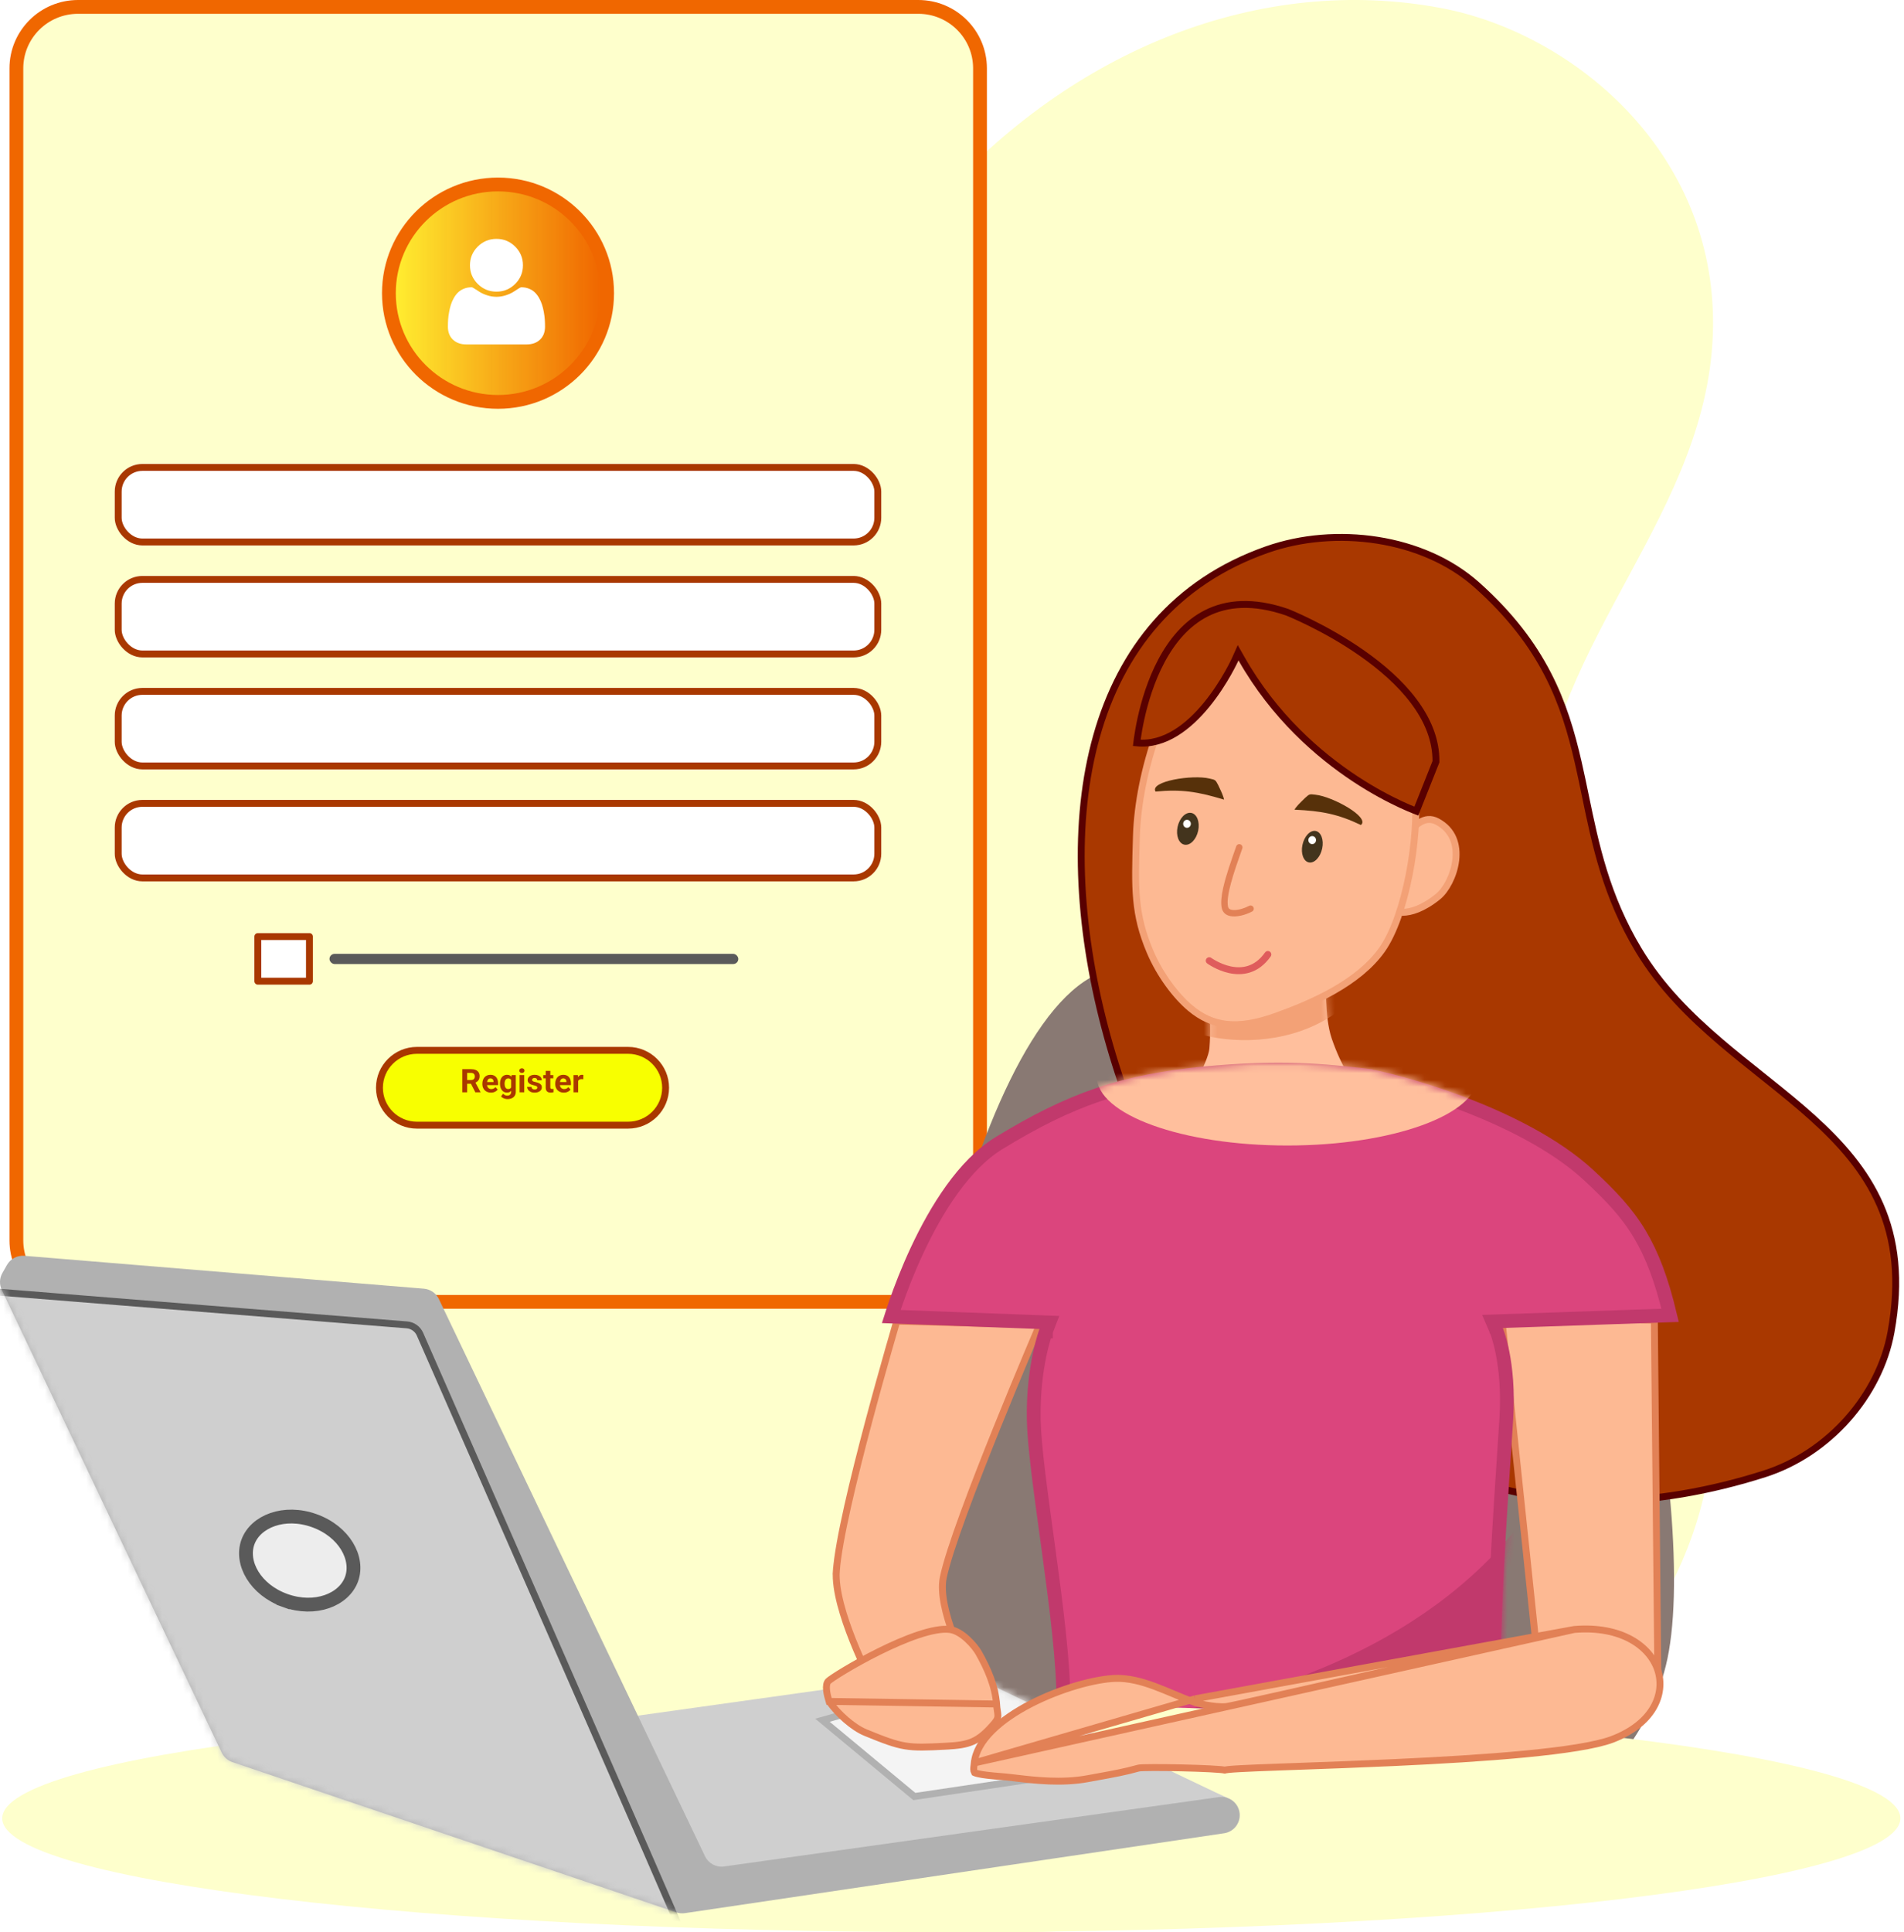<svg width="276" height="280" viewBox="0 0 276 280" fill="none" xmlns="http://www.w3.org/2000/svg">
<g clip-path="url(#clip0_9966_7778)">
<path d="M110.589 274.639C83.921 266.701 56.852 251.894 40.319 222.833C23.782 193.772 21.89 147.694 42.125 123.166C54.826 107.771 72.981 103.646 87.641 91.755C106.734 76.267 118.523 48.875 135.55 29.561C155.547 6.883 182.934 -3.719 208.906 1.168C227.843 4.733 248.617 21.764 248.316 47.313C248.002 74.198 224.775 92.403 222.982 119.181C220.897 150.331 248.392 173.57 248.361 204.841C248.339 227.379 233.926 245.098 219.267 256.247C184.633 282.584 142.792 284.212 110.589 274.632V274.639Z" fill="#FEFFCC"/>
</g>
<path d="M133.118 1C138.06 1 142.059 4.989 142.059 9.901V179.755C142.059 184.667 138.06 188.656 133.118 188.656H11.315C6.373 188.656 2.374 184.667 2.374 179.755V9.901C2.374 4.989 6.373 1 11.315 1H133.118Z" fill="#FEFFCC" stroke="#F06700" stroke-width="2"/>
<rect x="47.764" y="138.229" width="59.259" height="1.475" rx="0.738" fill="#5A5A5A"/>
<path d="M44.858 135.722H37.375V142.189H44.858V135.722Z" fill="white" stroke="#A93800" stroke-linecap="round" stroke-linejoin="round"/>
<g filter="url(#filter0_d_9966_7778)">
<rect x="16.634" y="114.921" width="111.111" height="11.802" rx="4" fill="white"/>
<rect x="17.134" y="115.421" width="110.111" height="10.802" rx="3.5" stroke="#A93800"/>
</g>
<g filter="url(#filter1_d_9966_7778)">
<rect x="16.634" y="98.693" width="111.111" height="11.802" rx="4" fill="white"/>
<rect x="17.134" y="99.193" width="110.111" height="10.802" rx="3.5" stroke="#A93800"/>
</g>
<g filter="url(#filter2_d_9966_7778)">
<rect x="16.634" y="82.466" width="111.111" height="11.802" rx="4" fill="white"/>
<rect x="17.134" y="82.966" width="110.111" height="10.802" rx="3.5" stroke="#A93800"/>
</g>
<g filter="url(#filter3_d_9966_7778)">
<rect x="16.634" y="66.238" width="111.111" height="11.802" rx="4" fill="white"/>
<rect x="17.134" y="66.738" width="110.111" height="10.802" rx="3.5" stroke="#A93800"/>
</g>
<path d="M72.191 26.734C63.459 26.734 56.374 33.783 56.374 42.486C56.374 51.191 63.459 58.239 72.191 58.239C80.922 58.239 88.007 51.19 88.007 42.486C88.007 33.783 80.922 26.734 72.191 26.734Z" fill="#FFED30"/>
<path d="M72.191 26.734C63.459 26.734 56.374 33.783 56.374 42.486C56.374 51.191 63.459 58.239 72.191 58.239C80.922 58.239 88.007 51.19 88.007 42.486C88.007 33.783 80.922 26.734 72.191 26.734Z" fill="url(#paint0_linear_9966_7778)"/>
<path d="M72.191 26.734C63.459 26.734 56.374 33.783 56.374 42.486C56.374 51.191 63.459 58.239 72.191 58.239C80.922 58.239 88.007 51.19 88.007 42.486C88.007 33.783 80.922 26.734 72.191 26.734Z" stroke="#F06700" stroke-width="2"/>
<g clip-path="url(#clip1_9966_7778)">
<path d="M71.966 42.265C73.026 42.265 73.931 41.891 74.681 41.145C75.431 40.398 75.806 39.497 75.806 38.441C75.806 37.386 75.431 36.484 74.681 35.737C73.931 34.991 73.026 34.617 71.966 34.617C70.906 34.617 70.001 34.991 69.251 35.737C68.501 36.484 68.126 37.386 68.126 38.441C68.126 39.497 68.501 40.398 69.251 41.145C70.001 41.891 70.906 42.265 71.966 42.265Z" fill="white"/>
<path d="M78.971 46.303C78.948 45.968 78.901 45.606 78.831 45.218C78.761 44.829 78.673 44.469 78.566 44.137C78.459 43.806 78.316 43.482 78.136 43.166C77.956 42.851 77.749 42.582 77.516 42.36C77.282 42.137 76.997 41.96 76.661 41.827C76.324 41.694 75.952 41.628 75.546 41.628C75.486 41.628 75.346 41.699 75.126 41.842C74.906 41.985 74.657 42.144 74.381 42.32C74.104 42.496 73.744 42.655 73.301 42.798C72.857 42.941 72.412 43.012 71.966 43.012C71.519 43.012 71.074 42.941 70.631 42.798C70.188 42.655 69.827 42.496 69.551 42.32C69.274 42.144 69.026 41.985 68.806 41.842C68.586 41.699 68.446 41.628 68.386 41.628C67.979 41.628 67.607 41.694 67.271 41.827C66.934 41.96 66.649 42.138 66.416 42.36C66.182 42.582 65.976 42.851 65.796 43.166C65.616 43.482 65.472 43.806 65.366 44.137C65.259 44.469 65.171 44.829 65.101 45.218C65.031 45.606 64.984 45.968 64.961 46.303C64.937 46.639 64.926 46.982 64.926 47.334C64.926 48.13 65.169 48.76 65.656 49.221C66.142 49.682 66.789 49.913 67.596 49.913H76.336C77.143 49.913 77.789 49.682 78.276 49.221C78.763 48.76 79.006 48.131 79.006 47.334C79.006 46.982 78.995 46.639 78.971 46.303Z" fill="white"/>
</g>
<g filter="url(#filter4_d_9966_7778)">
<path d="M60.448 151.212H91.041C94.048 151.212 96.485 153.639 96.485 156.633C96.485 159.626 94.048 162.053 91.041 162.053H60.448C57.441 162.053 55.004 159.626 55.004 156.633C55.004 153.639 57.441 151.212 60.448 151.212Z" fill="#F8FF00"/>
<path d="M60.448 151.212H91.041C94.048 151.212 96.485 153.639 96.485 156.633C96.485 159.626 94.048 162.053 91.041 162.053H60.448C57.441 162.053 55.004 159.626 55.004 156.633C55.004 153.639 57.441 151.212 60.448 151.212Z" stroke="#A93800"/>
</g>
<path d="M67.022 154.937H68.279C68.537 154.937 68.759 154.975 68.944 155.052C69.13 155.129 69.274 155.242 69.374 155.393C69.475 155.544 69.525 155.729 69.525 155.949C69.525 156.128 69.494 156.283 69.432 156.412C69.372 156.539 69.286 156.646 69.175 156.732C69.066 156.817 68.937 156.884 68.789 156.935L68.569 157.05H67.476L67.472 156.511H68.284C68.406 156.511 68.507 156.489 68.587 156.446C68.668 156.403 68.728 156.343 68.768 156.267C68.809 156.19 68.83 156.101 68.83 155.999C68.83 155.892 68.81 155.799 68.77 155.72C68.73 155.642 68.669 155.582 68.587 155.541C68.505 155.499 68.403 155.478 68.279 155.478H67.717V158.293H67.022V154.937ZM68.907 158.293L68.138 156.797L68.872 156.792L69.65 158.261V158.293H68.907Z" fill="#A93800"/>
<path d="M71.171 158.339C70.976 158.339 70.802 158.308 70.647 158.247C70.493 158.184 70.362 158.097 70.254 157.986C70.147 157.876 70.066 157.747 70.009 157.601C69.951 157.454 69.923 157.297 69.923 157.131V157.039C69.923 156.85 69.95 156.677 70.004 156.52C70.058 156.363 70.135 156.227 70.235 156.112C70.337 155.997 70.461 155.909 70.606 155.847C70.751 155.784 70.914 155.753 71.097 155.753C71.274 155.753 71.431 155.782 71.569 155.84C71.706 155.899 71.821 155.982 71.914 156.089C72.008 156.197 72.079 156.326 72.127 156.476C72.174 156.625 72.198 156.791 72.198 156.974V157.251H70.208V156.808H71.543V156.758C71.543 156.665 71.526 156.583 71.492 156.511C71.46 156.437 71.411 156.379 71.344 156.336C71.278 156.293 71.193 156.271 71.09 156.271C71.002 156.271 70.926 156.29 70.863 156.329C70.799 156.367 70.748 156.421 70.708 156.49C70.669 156.559 70.64 156.641 70.62 156.735C70.601 156.827 70.592 156.928 70.592 157.039V157.131C70.592 157.231 70.606 157.323 70.634 157.408C70.663 157.492 70.704 157.565 70.756 157.627C70.81 157.688 70.875 157.736 70.951 157.77C71.028 157.803 71.115 157.82 71.212 157.82C71.333 157.82 71.445 157.797 71.548 157.751C71.653 157.703 71.743 157.632 71.819 157.537L72.143 157.887C72.09 157.962 72.019 158.035 71.928 158.104C71.838 158.173 71.73 158.23 71.603 158.274C71.477 158.317 71.333 158.339 71.171 158.339Z" fill="#A93800"/>
<path d="M74.164 155.799H74.768V158.21C74.768 158.437 74.717 158.63 74.615 158.788C74.515 158.948 74.374 159.069 74.194 159.15C74.013 159.233 73.803 159.275 73.564 159.275C73.459 159.275 73.348 159.261 73.231 159.233C73.115 159.206 73.004 159.163 72.897 159.104C72.793 159.046 72.705 158.972 72.634 158.883L72.928 158.491C73.005 158.58 73.094 158.649 73.196 158.698C73.298 158.749 73.411 158.775 73.534 158.775C73.654 158.775 73.756 158.752 73.84 158.708C73.923 158.665 73.987 158.601 74.032 158.516C74.076 158.433 74.099 158.333 74.099 158.214V156.375L74.164 155.799ZM72.478 157.076V157.027C72.478 156.837 72.502 156.664 72.548 156.509C72.596 156.352 72.663 156.217 72.749 156.105C72.837 155.993 72.944 155.906 73.069 155.845C73.194 155.783 73.335 155.753 73.492 155.753C73.659 155.753 73.799 155.783 73.911 155.845C74.024 155.906 74.117 155.994 74.189 156.108C74.262 156.22 74.318 156.353 74.358 156.506C74.4 156.658 74.432 156.825 74.455 157.007V157.113C74.432 157.286 74.397 157.448 74.351 157.597C74.305 157.746 74.244 157.876 74.168 157.989C74.093 158.099 73.999 158.185 73.886 158.247C73.775 158.308 73.642 158.339 73.488 158.339C73.333 158.339 73.194 158.307 73.069 158.244C72.945 158.181 72.84 158.093 72.752 157.979C72.664 157.866 72.596 157.732 72.548 157.578C72.502 157.425 72.478 157.257 72.478 157.076ZM73.145 157.027V157.076C73.145 157.179 73.155 157.275 73.175 157.364C73.195 157.453 73.226 157.532 73.268 157.601C73.311 157.669 73.364 157.722 73.428 157.76C73.492 157.797 73.569 157.816 73.657 157.816C73.779 157.816 73.878 157.79 73.955 157.74C74.032 157.687 74.09 157.616 74.129 157.525C74.168 157.435 74.19 157.33 74.196 157.212V156.91C74.193 156.813 74.18 156.726 74.157 156.649C74.134 156.571 74.101 156.504 74.059 156.449C74.018 156.393 73.964 156.35 73.897 156.32C73.831 156.289 73.752 156.274 73.661 156.274C73.573 156.274 73.497 156.294 73.432 156.333C73.369 156.372 73.316 156.425 73.272 156.493C73.231 156.56 73.199 156.64 73.178 156.732C73.156 156.823 73.145 156.921 73.145 157.027Z" fill="#A93800"/>
<path d="M75.99 155.799V158.293H75.321V155.799H75.99ZM75.279 155.149C75.279 155.052 75.313 154.972 75.381 154.909C75.449 154.846 75.54 154.814 75.654 154.814C75.767 154.814 75.857 154.846 75.925 154.909C75.995 154.972 76.029 155.052 76.029 155.149C76.029 155.245 75.995 155.325 75.925 155.388C75.857 155.451 75.767 155.483 75.654 155.483C75.54 155.483 75.449 155.451 75.381 155.388C75.313 155.325 75.279 155.245 75.279 155.149Z" fill="#A93800"/>
<path d="M77.895 157.604C77.895 157.556 77.881 157.513 77.853 157.474C77.826 157.436 77.774 157.401 77.698 157.368C77.624 157.335 77.517 157.304 77.377 157.276C77.25 157.249 77.132 157.214 77.022 157.173C76.914 157.129 76.82 157.078 76.74 157.018C76.661 156.958 76.6 156.887 76.555 156.806C76.51 156.723 76.488 156.629 76.488 156.523C76.488 156.418 76.51 156.32 76.555 156.227C76.601 156.135 76.667 156.054 76.752 155.983C76.838 155.911 76.943 155.855 77.066 155.815C77.191 155.773 77.332 155.753 77.488 155.753C77.705 155.753 77.892 155.787 78.048 155.856C78.205 155.925 78.326 156.021 78.409 156.142C78.494 156.262 78.536 156.399 78.536 156.552H77.87C77.87 156.488 77.856 156.43 77.828 156.38C77.802 156.327 77.76 156.287 77.703 156.257C77.647 156.227 77.575 156.211 77.485 156.211C77.411 156.211 77.347 156.224 77.293 156.251C77.239 156.275 77.198 156.309 77.168 156.352C77.141 156.393 77.127 156.44 77.127 156.49C77.127 156.529 77.134 156.563 77.15 156.594C77.167 156.623 77.194 156.65 77.231 156.675C77.268 156.699 77.316 156.722 77.374 156.744C77.434 156.764 77.509 156.782 77.597 156.799C77.777 156.836 77.938 156.884 78.08 156.944C78.222 157.003 78.335 157.083 78.418 157.184C78.502 157.284 78.543 157.415 78.543 157.578C78.543 157.689 78.519 157.79 78.469 157.882C78.42 157.975 78.349 158.055 78.256 158.125C78.164 158.192 78.053 158.245 77.923 158.284C77.795 158.32 77.65 158.339 77.49 158.339C77.257 158.339 77.059 158.297 76.897 158.214C76.737 158.131 76.615 158.026 76.532 157.899C76.45 157.77 76.409 157.637 76.409 157.502H77.041C77.044 157.593 77.067 157.666 77.11 157.721C77.155 157.776 77.212 157.816 77.279 157.841C77.349 157.866 77.424 157.878 77.504 157.878C77.59 157.878 77.662 157.866 77.719 157.843C77.776 157.819 77.82 157.786 77.849 157.746C77.88 157.705 77.895 157.657 77.895 157.604Z" fill="#A93800"/>
<path d="M80.203 155.799V156.269H78.745V155.799H80.203ZM79.106 155.183H79.772V157.541C79.772 157.614 79.782 157.669 79.8 157.707C79.82 157.746 79.85 157.773 79.888 157.788C79.927 157.802 79.975 157.809 80.034 157.809C80.076 157.809 80.113 157.807 80.145 157.804C80.179 157.8 80.208 157.795 80.231 157.79L80.233 158.279C80.176 158.297 80.114 158.312 80.048 158.323C79.982 158.334 79.908 158.339 79.828 158.339C79.681 158.339 79.553 158.315 79.444 158.267C79.336 158.218 79.252 158.14 79.194 158.032C79.135 157.925 79.106 157.783 79.106 157.608V155.183Z" fill="#A93800"/>
<path d="M81.735 158.339C81.541 158.339 81.367 158.308 81.212 158.247C81.058 158.184 80.927 158.097 80.819 157.986C80.712 157.876 80.63 157.747 80.573 157.601C80.516 157.454 80.488 157.297 80.488 157.131V157.039C80.488 156.85 80.515 156.677 80.569 156.52C80.623 156.363 80.7 156.227 80.8 156.112C80.902 155.997 81.025 155.909 81.171 155.847C81.316 155.784 81.479 155.753 81.661 155.753C81.839 155.753 81.996 155.782 82.134 155.84C82.271 155.899 82.386 155.982 82.478 156.089C82.573 156.197 82.644 156.326 82.691 156.476C82.739 156.625 82.763 156.791 82.763 156.974V157.251H80.772V156.808H82.108V156.758C82.108 156.665 82.091 156.583 82.057 156.511C82.025 156.437 81.975 156.379 81.909 156.336C81.843 156.293 81.758 156.271 81.654 156.271C81.566 156.271 81.491 156.29 81.428 156.329C81.364 156.367 81.313 156.421 81.272 156.49C81.234 156.559 81.205 156.641 81.184 156.735C81.166 156.827 81.157 156.928 81.157 157.039V157.131C81.157 157.231 81.171 157.323 81.198 157.408C81.228 157.492 81.269 157.565 81.321 157.627C81.375 157.688 81.44 157.736 81.516 157.77C81.593 157.803 81.68 157.82 81.777 157.82C81.897 157.82 82.009 157.797 82.113 157.751C82.218 157.703 82.308 157.632 82.384 157.537L82.708 157.887C82.655 157.962 82.583 158.035 82.492 158.104C82.403 158.173 82.295 158.23 82.168 158.274C82.042 158.317 81.897 158.339 81.735 158.339Z" fill="#A93800"/>
<path d="M83.809 156.343V158.293H83.143V155.799H83.77L83.809 156.343ZM84.564 155.783L84.553 156.398C84.52 156.393 84.481 156.39 84.434 156.387C84.39 156.382 84.349 156.38 84.312 156.38C84.218 156.38 84.136 156.392 84.066 156.416C83.999 156.44 83.941 156.474 83.895 156.52C83.85 156.566 83.816 156.622 83.793 156.688C83.772 156.755 83.759 156.83 83.756 156.914L83.622 156.873C83.622 156.712 83.638 156.563 83.671 156.428C83.703 156.291 83.75 156.172 83.812 156.071C83.875 155.969 83.952 155.891 84.043 155.836C84.134 155.78 84.239 155.753 84.356 155.753C84.393 155.753 84.431 155.756 84.469 155.762C84.508 155.766 84.539 155.773 84.564 155.783Z" fill="#A93800"/>
<path fill-rule="evenodd" clip-rule="evenodd" d="M241.468 241.42C231.002 283.228 146.611 286.567 132.647 241.42C126.103 220.262 140.276 147.821 159.852 140.855C174.677 135.58 206.374 135.097 215.39 140.846C233.146 152.168 246.892 219.752 241.468 241.42Z" fill="#897973"/>
<path d="M209.477 212.56L209.428 212.535L209.375 212.521C198.6 209.679 188.222 201.159 179.554 189.605C170.894 178.059 163.982 163.533 160.12 148.773C156.257 134.008 155.456 119.05 158.969 106.625C162.477 94.219 170.28 84.338 183.669 79.642C193.599 76.16 206.292 77.816 214.081 84.769C223.814 93.458 226.792 101.835 228.77 110.453C229.137 112.053 229.47 113.665 229.807 115.292C231.282 122.432 232.814 129.85 237.538 137.702C240.721 142.992 244.977 147.209 249.455 151.028C251.377 152.668 253.346 154.239 255.289 155.789C255.608 156.044 255.927 156.299 256.244 156.552C258.497 158.354 260.701 160.139 262.761 161.998C266.88 165.717 270.398 169.705 272.549 174.639C274.695 179.563 275.497 185.469 274.115 193.049C272.441 202.229 265.102 210.615 255.758 213.589C240.205 218.54 222.927 219.485 209.477 212.56Z" fill="#A93800" stroke="#590000"/>
<path fill-rule="evenodd" clip-rule="evenodd" d="M174.967 144.241C174.967 144.241 175.684 147.182 175.315 151.909C175.156 153.947 171.909 159.415 171.909 159.415C171.909 159.415 189.385 165.303 199.107 161.895C200.383 161.448 195.808 158.551 193.055 150.529C191.954 147.322 192.229 141.975 192.229 141.975L174.967 144.242V144.241Z" fill="#FFBF9D"/>
<mask id="mask0_9966_7778" style="mask-type:luminance" maskUnits="userSpaceOnUse" x="171" y="141" width="29" height="22">
<path d="M174.967 144.241C174.967 144.241 175.684 147.182 175.315 151.909C175.156 153.947 171.909 159.415 171.909 159.415C171.909 159.415 189.385 165.303 199.107 161.895C200.383 161.448 195.808 158.551 193.055 150.529C191.954 147.322 192.229 141.975 192.229 141.975L174.967 144.242V144.241Z" fill="white"/>
</mask>
<g mask="url(#mask0_9966_7778)">
<path fill-rule="evenodd" clip-rule="evenodd" d="M169.712 147.113C170.465 150.99 192.634 155.519 200.285 138.627L197.936 130.919L170.018 137.189L169.712 147.113V147.113Z" fill="#F3A176"/>
</g>
<path d="M240.329 243.942L223.052 242.047L217.681 190.962L239.812 191.305L240.329 243.942Z" fill="#FDB993" stroke="#E28156"/>
<path d="M120.733 227.647L121.231 227.682C121.137 229.021 121.393 230.687 121.851 232.459C122.308 234.223 122.956 236.059 123.62 237.728C124.283 239.395 124.959 240.887 125.47 241.963C125.725 242.501 125.939 242.934 126.088 243.232C126.112 243.28 126.134 243.324 126.155 243.364L139.852 240.875C139.751 240.663 139.627 240.4 139.488 240.094C139.101 239.243 138.593 238.061 138.112 236.745C137.631 235.43 137.174 233.97 136.893 232.563C136.613 231.165 136.497 229.776 136.735 228.62L136.735 228.62C137.152 226.592 138.259 223.24 139.669 219.381C141.083 215.512 142.813 211.102 144.491 206.943C146.169 202.784 147.796 198.874 149.003 196.004C149.607 194.569 150.105 193.394 150.453 192.577C150.55 192.35 150.635 192.151 150.708 191.981L129.999 191.452C129.939 191.656 129.856 191.94 129.751 192.297C129.524 193.076 129.199 194.198 128.807 195.573C128.022 198.322 126.97 202.079 125.898 206.112C123.748 214.2 121.54 223.325 121.231 227.682L120.733 227.647ZM120.733 227.647H120.733H120.733Z" fill="#FDB993" stroke="#E28156"/>
<path d="M150.719 191.594L129.193 190.785C129.36 190.258 129.583 189.579 129.861 188.782C130.555 186.793 131.589 184.077 132.953 181.16C135.707 175.273 139.706 168.785 144.794 165.669C155.152 159.327 162.729 156.701 174.523 155.559L174.427 154.564L174.523 155.559C185.666 154.481 192.107 155.179 197.872 155.842L197.987 154.849L197.872 155.842C199.399 156.018 205.016 157.313 211.543 159.753C218.067 162.193 225.348 165.724 230.293 170.301C233.472 173.243 235.817 175.706 237.704 178.862C239.462 181.803 240.852 185.395 242.097 190.611L217.808 191.448L216.344 191.499L216.924 192.842L216.924 192.842L216.924 192.843L216.924 192.843L216.924 192.844L216.926 192.847L216.938 192.877C216.95 192.906 216.968 192.953 216.993 193.018C217.042 193.148 217.113 193.35 217.199 193.621C217.371 194.164 217.6 194.986 217.814 196.073C218.241 198.246 218.61 201.482 218.348 205.674C218.269 206.939 218.165 208.502 218.047 210.281C217.741 214.869 217.341 220.892 217.031 226.918C216.602 235.26 216.341 243.711 216.762 248.422C217.054 251.691 218.874 257.367 220.564 262.111C221.419 264.509 222.255 266.71 222.877 268.311C223.059 268.778 223.223 269.194 223.363 269.55L149.794 269.992C149.9 269.604 150.026 269.138 150.167 268.605C150.603 266.956 151.185 264.669 151.769 262.123C152.93 257.061 154.123 250.865 154.147 246.616C154.178 241.093 153.13 232.885 152.07 225.093C151.95 224.212 151.83 223.336 151.711 222.47C150.772 215.614 149.915 209.366 149.848 205.738C149.775 201.83 150.224 198.615 150.688 196.383C150.92 195.268 151.156 194.4 151.332 193.815C151.42 193.523 151.493 193.301 151.543 193.156C151.568 193.083 151.587 193.029 151.599 192.995L151.613 192.958L151.615 192.951L151.616 192.951L151.616 192.951L151.616 192.95L151.616 192.95L152.115 191.647L150.719 191.594Z" fill="#DB457D" stroke="#C1396C" stroke-width="2"/>
<mask id="mask1_9966_7778" style="mask-type:luminance" maskUnits="userSpaceOnUse" x="127" y="154" width="117" height="117">
<path d="M127.859 191.736C127.859 191.736 133.557 171.377 144.271 164.817C154.751 158.399 162.474 155.721 174.427 154.564C185.668 153.476 192.187 154.181 197.987 154.849C201.267 155.226 220.795 160.147 230.972 169.567C237.372 175.49 240.689 179.729 243.345 191.569L217.843 192.448C217.843 192.448 219.881 197.171 219.346 205.736C218.78 214.82 216.93 239.076 217.758 248.333C218.315 254.57 224.837 270.541 224.837 270.541L148.477 271C148.477 271 153.1 254.862 153.147 246.61C153.208 235.736 149.003 214.082 148.848 205.757C148.7 197.769 150.682 192.593 150.682 192.593L127.858 191.735L127.859 191.736Z" fill="white"/>
</mask>
<g mask="url(#mask1_9966_7778)">
<path fill-rule="evenodd" clip-rule="evenodd" d="M140.001 250.693C140.001 250.693 211.887 254.491 229.571 204L234.307 274L139.909 273.419L140.001 250.693Z" fill="#C1396C"/>
<path fill-rule="evenodd" clip-rule="evenodd" d="M186.606 146C201.847 146 214.222 150.481 214.222 156C214.222 161.519 201.847 166 186.606 166C171.364 166 158.989 161.519 158.989 156C158.989 150.481 171.364 146 186.606 146Z" fill="#FFBF9D"/>
</g>
<path d="M0.32 263.499C0.32 254.387 61.917 247 137.9 247C213.884 247 275.48 254.387 275.48 263.499C275.48 272.611 213.884 280 137.9 280C61.917 280 0.32 272.613 0.32 263.499Z" fill="#FEFFCC"/>
<path d="M203.791 121.149L203.791 121.149C204.367 120.421 205.054 119.634 205.839 119.163C206.594 118.711 207.41 118.565 208.339 119.059C210.637 120.283 211.274 122.458 211.021 124.652C210.764 126.879 209.595 128.999 208.452 129.926C206.261 131.704 204.508 132.192 203.343 132.21C202.756 132.219 202.318 132.109 202.038 131.986C201.899 131.925 201.81 131.865 201.762 131.823C201.496 129.456 201.711 127.642 201.988 126.426C202.129 125.81 202.285 125.346 202.405 125.04C202.464 124.888 202.515 124.775 202.549 124.702C202.566 124.665 202.579 124.639 202.587 124.623L202.588 124.622C203.09 123.878 203.168 123.237 203.233 122.699C203.236 122.679 203.238 122.659 203.241 122.639C203.305 122.11 203.371 121.679 203.791 121.149ZM201.73 131.79C201.73 131.79 201.732 131.793 201.735 131.798C201.731 131.793 201.729 131.79 201.73 131.79Z" fill="#FDB993" stroke="#F3A176"/>
<path d="M166.704 137.897L166.704 137.897C164.39 132.437 164.504 128.698 164.724 121.465C164.728 121.334 164.732 121.201 164.736 121.067C164.874 116.536 165.958 111.106 167.708 106.267C169.464 101.41 171.86 97.237 174.565 95.135C176.454 93.667 179.173 93.029 182.273 93.218C185.367 93.405 188.793 94.414 192.039 96.18C198.532 99.713 204.228 106.23 205.117 115.107L205.615 115.058L205.117 115.108C205.418 118.112 205.106 122.502 204.265 126.784C203.422 131.077 202.064 135.174 200.327 137.635C198.636 140.028 196.121 141.968 193.341 143.552C190.563 145.134 187.55 146.344 184.891 147.293C182.095 148.29 179.803 148.649 177.82 148.434C175.847 148.22 174.142 147.435 172.522 146.074C170.455 144.338 168.13 141.264 166.704 137.897Z" fill="#FDB993" stroke="#F3A176"/>
<path d="M179.964 95.451L179.476 94.591L179.072 95.494L179.072 95.494L179.072 95.494L179.072 95.495L179.069 95.502L179.056 95.529C179.045 95.554 179.028 95.591 179.005 95.64C178.959 95.738 178.889 95.883 178.798 96.067C178.614 96.436 178.341 96.963 177.985 97.592C177.272 98.85 176.23 100.51 174.911 102.121C172.345 105.256 168.854 108.059 164.785 107.652C164.805 107.482 164.832 107.268 164.868 107.017C164.968 106.308 165.134 105.301 165.395 104.114C165.919 101.735 166.824 98.65 168.344 95.79C169.865 92.927 171.982 90.326 174.914 88.855C177.828 87.393 181.617 87.013 186.565 88.712L186.57 88.713L186.615 88.732C186.656 88.748 186.716 88.773 186.796 88.806C186.955 88.872 187.19 88.971 187.489 89.102C188.088 89.363 188.945 89.753 189.973 90.263C192.03 91.284 194.768 92.784 197.494 94.699C200.224 96.617 202.925 98.939 204.926 101.601C206.907 104.236 208.185 107.179 208.155 110.38L205.309 117.542C205.232 117.512 205.146 117.479 205.051 117.441C204.59 117.26 203.919 116.98 203.082 116.592C201.407 115.815 199.072 114.604 196.438 112.867C191.169 109.393 184.717 103.827 179.964 95.451Z" fill="#A93800" stroke="#590000"/>
<path fill-rule="evenodd" clip-rule="evenodd" d="M179.204 122.639C178.502 124.635 177.702 126.875 177.298 128.71C177.043 129.866 176.95 130.873 177.101 131.585C177.241 132.248 177.698 132.616 178.333 132.752C179.217 132.942 180.519 132.609 181.496 132.097C181.724 131.979 181.812 131.698 181.693 131.47C181.573 131.243 181.291 131.156 181.063 131.275C180.394 131.624 179.544 131.894 178.86 131.88C178.449 131.871 178.093 131.771 178.013 131.393C177.846 130.605 178.058 129.409 178.417 128.053C178.846 126.436 179.5 124.606 180.084 122.946C180.169 122.705 180.041 122.439 179.798 122.354C179.555 122.269 179.289 122.398 179.203 122.639L179.204 122.639Z" fill="#E28156"/>
<path fill-rule="evenodd" clip-rule="evenodd" d="M167.504 114.711C171.254 114.35 173.607 114.723 177.37 115.861L177.433 115.881C177.443 115.877 177.368 115.599 177.353 115.549C177.223 115.15 177.121 114.914 176.948 114.541C176.895 114.426 176.679 113.946 176.574 113.743C176.168 112.95 176.13 113.018 175.329 112.823C172.868 112.225 166.615 113.208 167.504 114.712V114.711Z" fill="#57310A"/>
<path fill-rule="evenodd" clip-rule="evenodd" d="M197.277 119.554C193.923 117.962 191.605 117.526 187.704 117.336L187.638 117.335C187.63 117.328 187.799 117.091 187.832 117.049C188.094 116.718 188.273 116.531 188.568 116.239C188.658 116.149 189.031 115.77 189.2 115.615C189.861 115.007 189.871 115.082 190.685 115.167C193.184 115.428 198.64 118.439 197.277 119.554Z" fill="#57310A"/>
<path fill-rule="evenodd" clip-rule="evenodd" d="M172.682 117.802C171.858 117.649 170.97 118.557 170.7 119.828C170.431 121.099 170.88 122.255 171.704 122.407C172.528 122.56 173.416 121.652 173.686 120.381C173.956 119.11 173.505 117.954 172.682 117.801V117.802Z" fill="#43341D"/>
<path fill-rule="evenodd" clip-rule="evenodd" d="M190.714 120.419C189.925 120.272 189.068 121.176 188.801 122.435C188.534 123.694 188.957 124.835 189.746 124.98C190.534 125.127 191.391 124.223 191.659 122.964C191.926 121.706 191.503 120.565 190.714 120.419Z" fill="#43341D"/>
<path fill-rule="evenodd" clip-rule="evenodd" d="M172.066 118.801C172.373 118.801 172.623 119.061 172.623 119.382C172.623 119.703 172.374 119.963 172.066 119.963C171.758 119.963 171.509 119.703 171.509 119.382C171.509 119.061 171.758 118.801 172.066 118.801Z" fill="white"/>
<path fill-rule="evenodd" clip-rule="evenodd" d="M190.214 121.161C190.521 121.161 190.771 121.421 190.771 121.742C190.771 122.063 190.522 122.323 190.214 122.323C189.907 122.323 189.657 122.063 189.657 121.742C189.657 121.421 189.907 121.161 190.214 121.161Z" fill="white"/>
<path d="M175.289 139.216C175.289 139.216 180.471 143.024 183.786 138.316" stroke="#DF5C5C" stroke-linecap="round" stroke-linejoin="round"/>
<path fill-rule="evenodd" clip-rule="evenodd" d="M84.584 249.727L139.272 242.065C139.272 242.065 177.893 260.603 177.907 260.535C177.92 260.466 95.153 272.983 95.153 272.983L84.584 249.727Z" fill="#CFCFCF"/>
<mask id="mask2_9966_7778" style="mask-type:luminance" maskUnits="userSpaceOnUse" x="84" y="242" width="94" height="31">
<path d="M84.584 249.727L139.272 242.065C139.272 242.065 177.893 260.603 177.907 260.535C177.92 260.466 95.153 272.983 95.153 272.983L84.584 249.727Z" fill="white"/>
</mask>
<g mask="url(#mask2_9966_7778)">
<path d="M171.593 254.539L132.538 260.341L119.222 249.289L146.521 241.582L171.593 254.539Z" fill="#F4F4F4" stroke="#B1B1B1"/>
</g>
<path fill-rule="evenodd" clip-rule="evenodd" d="M33.687 255.354C33.005 255.123 32.447 254.628 32.139 253.98C28.423 246.163 4.345 195.519 0.256 186.919C-0.114 186.141 -0.081 185.233 0.344 184.484C0.553 184.114 0.786 183.704 1.005 183.318C1.516 182.419 2.504 181.898 3.538 181.983C12.371 182.71 53.029 186.058 61.436 186.75C62.38 186.828 63.211 187.399 63.617 188.25C68.327 198.108 96.916 257.943 102.197 268.995C102.696 270.039 103.818 270.64 104.967 270.478C115.398 269.016 164.953 262.069 176.681 260.425C178.08 260.229 179.387 261.156 179.66 262.536C179.66 262.536 179.66 262.537 179.66 262.538C179.799 263.248 179.642 263.984 179.223 264.575C178.805 265.166 178.161 265.561 177.443 265.667C164.04 267.652 106.01 276.245 99.284 277.241C98.865 277.303 98.438 277.264 98.037 277.129C91.922 275.059 41.664 258.053 33.685 255.353L33.687 255.354Z" fill="#B1B1B1"/>
<mask id="mask3_9966_7778" style="mask-type:luminance" maskUnits="userSpaceOnUse" x="0" y="181" width="180" height="97">
<path d="M33.687 255.354C33.005 255.123 32.447 254.628 32.139 253.98C28.423 246.163 4.345 195.519 0.256 186.919C-0.114 186.141 -0.081 185.233 0.344 184.484C0.553 184.114 0.786 183.704 1.005 183.318C1.516 182.419 2.504 181.898 3.538 181.983C12.371 182.71 53.029 186.058 61.436 186.75C62.38 186.828 63.211 187.399 63.617 188.25C68.327 198.108 96.916 257.943 102.197 268.995C102.696 270.039 103.818 270.64 104.967 270.478C115.398 269.016 164.953 262.069 176.681 260.425C178.08 260.229 179.387 261.156 179.66 262.536C179.66 262.536 179.66 262.537 179.66 262.538C179.799 263.248 179.642 263.984 179.223 264.575C178.805 265.166 178.161 265.561 177.443 265.667C164.04 267.652 106.01 276.245 99.284 277.241C98.865 277.303 98.438 277.264 98.037 277.129C91.922 275.059 41.664 258.053 33.685 255.353L33.687 255.354Z" fill="white"/>
</mask>
<g mask="url(#mask3_9966_7778)">
<path d="M60.88 193.342L60.88 193.342C63.431 199.15 72.894 220.701 81.734 240.879C86.154 250.969 90.419 260.714 93.586 267.977C95.17 271.609 96.479 274.62 97.396 276.742C97.854 277.803 98.214 278.642 98.462 279.224C98.486 279.281 98.509 279.336 98.531 279.388C98.006 279.288 97.246 279.127 96.281 278.912C94.272 278.464 91.392 277.786 87.929 276.951C81.004 275.283 71.756 272.994 62.503 270.683C53.25 268.372 43.992 266.04 37.048 264.285C33.577 263.407 30.683 262.674 28.657 262.161C27.644 261.904 26.849 261.702 26.306 261.564L25.721 261.416L-3.938 186.95L-2.419 187.072L3.787 187.57L23.31 189.135L58.98 191.994C58.98 191.994 58.98 191.994 58.98 191.994C59.816 192.061 60.546 192.58 60.88 193.342Z" fill="#CFCFCF" stroke="#5A5A5A"/>
</g>
<path d="M41.342 231.939C36.988 230.381 34.845 226.474 35.936 223.47C37.029 220.46 41.199 218.807 45.555 220.365L45.555 220.365C49.909 221.923 52.051 225.83 50.961 228.835C49.868 231.844 45.697 233.497 41.342 231.939ZM41.342 231.939L41.005 232.881L41.342 231.939Z" fill="#EDEDED" stroke="#5A5A5A" stroke-width="2"/>
<path d="M173.225 246.185L173.054 246.655C172.115 246.315 171.17 245.919 170.228 245.523L170.152 245.491C169.232 245.105 168.315 244.719 167.392 244.377C165.493 243.673 163.608 243.169 161.716 243.223M173.225 246.185L141.234 255.475C141.394 253.847 142.328 252.272 143.806 250.805C145.281 249.34 147.262 248.019 149.43 246.904C153.777 244.667 158.768 243.307 161.716 243.223M173.225 246.185L173.054 246.655C173.279 246.737 174.016 246.932 174.888 247.091C175.761 247.25 176.831 247.383 177.707 247.312L177.707 247.312C177.819 247.303 178.114 247.245 178.507 247.164C178.922 247.078 179.495 246.956 180.202 246.802C181.617 246.493 183.576 246.058 185.899 245.537C189.579 244.713 194.174 243.676 198.969 242.593C200.227 242.309 201.498 242.022 202.77 241.735C208.894 240.354 215.037 238.97 219.763 237.923C222.126 237.399 224.133 236.959 225.606 236.646C226.343 236.489 226.944 236.364 227.389 236.276C227.848 236.185 228.109 236.141 228.188 236.134M173.225 246.185L228.188 236.134M161.716 243.223L161.701 242.723L161.716 243.223ZM228.188 236.134C235.008 235.556 239.204 238.555 240.32 242.056C241.426 245.525 239.605 249.812 233.706 252.056C231.37 252.944 226.729 253.642 221.004 254.189C215.304 254.733 208.598 255.123 202.18 255.419C197.092 255.653 192.19 255.828 188.116 255.973C187.051 256.011 186.042 256.047 185.101 256.081C182.834 256.164 180.96 256.239 179.645 256.312C178.989 256.349 178.464 256.386 178.097 256.424C177.916 256.443 177.76 256.464 177.642 256.487C177.61 256.494 177.575 256.502 177.539 256.511C177.354 256.477 177.111 256.45 176.85 256.427C176.453 256.392 175.942 256.359 175.359 256.329C174.192 256.27 172.722 256.221 171.263 256.189C169.803 256.156 168.351 256.14 167.22 256.143C166.655 256.145 166.167 256.151 165.797 256.164C165.612 256.17 165.453 256.178 165.326 256.187C165.216 256.196 165.085 256.208 164.988 256.236C163.091 256.772 161.376 257.082 159.426 257.435C158.879 257.534 158.312 257.636 157.719 257.748C153.919 258.462 149.908 257.985 147.206 257.664C146.705 257.604 146.248 257.55 145.847 257.51C145.663 257.491 145.414 257.471 145.123 257.448C144.557 257.403 143.832 257.345 143.12 257.26C142.589 257.196 142.098 257.121 141.728 257.031C141.542 256.986 141.404 256.941 141.313 256.901C141.291 256.891 141.275 256.883 141.263 256.877C141.097 256.542 141.136 256.248 141.19 255.842C141.205 255.729 141.221 255.608 141.234 255.476L228.188 236.134Z" fill="#FDB993" stroke="#E28156"/>
<path d="M120.18 246.558C121.437 248.338 123.628 250.327 125.48 251.085L125.48 251.085C128.224 252.207 129.709 252.76 131.214 253.008C132.721 253.256 134.269 253.201 137.153 253.048M120.18 246.558L144.456 246.935C144.483 247.326 144.534 247.651 144.576 247.923L144.577 247.928C144.621 248.209 144.651 248.41 144.654 248.595C144.659 248.905 144.59 249.203 144.168 249.703L144.168 249.703C142.952 251.143 142.015 251.914 141.004 252.362C139.985 252.813 138.842 252.958 137.153 253.048M120.18 246.558C120.045 246.103 119.874 245.508 119.815 244.934C119.749 244.3 119.838 243.857 120.069 243.622L120.069 243.622C120.133 243.556 120.371 243.374 120.806 243.082C121.223 242.803 121.783 242.45 122.449 242.05C123.781 241.25 125.531 240.271 127.407 239.339C129.285 238.406 131.279 237.525 133.104 236.917C134.946 236.304 136.547 235.992 137.668 236.134C138.535 236.244 139.439 236.819 140.226 237.542C141.004 238.258 141.598 239.055 141.847 239.492L141.847 239.492C143.164 241.808 144.275 244.365 144.456 246.935L120.18 246.558ZM137.153 253.048L137.18 253.547L137.153 253.048C137.153 253.048 137.153 253.048 137.153 253.048Z" fill="#FDB993" stroke="#E28156"/>
<defs>
<filter id="filter0_d_9966_7778" x="16.634" y="114.921" width="111.111" height="12.802" filterUnits="userSpaceOnUse" color-interpolation-filters="sRGB">
<feFlood flood-opacity="0" result="BackgroundImageFix"/>
<feColorMatrix in="SourceAlpha" type="matrix" values="0 0 0 0 0 0 0 0 0 0 0 0 0 0 0 0 0 0 127 0" result="hardAlpha"/>
<feOffset dy="1"/>
<feComposite in2="hardAlpha" operator="out"/>
<feColorMatrix type="matrix" values="0 0 0 0 0.663 0 0 0 0 0.22 0 0 0 0 0 0 0 0 1 0"/>
<feBlend mode="normal" in2="BackgroundImageFix" result="effect1_dropShadow_9966_7778"/>
<feBlend mode="normal" in="SourceGraphic" in2="effect1_dropShadow_9966_7778" result="shape"/>
</filter>
<filter id="filter1_d_9966_7778" x="16.634" y="98.693" width="111.111" height="12.802" filterUnits="userSpaceOnUse" color-interpolation-filters="sRGB">
<feFlood flood-opacity="0" result="BackgroundImageFix"/>
<feColorMatrix in="SourceAlpha" type="matrix" values="0 0 0 0 0 0 0 0 0 0 0 0 0 0 0 0 0 0 127 0" result="hardAlpha"/>
<feOffset dy="1"/>
<feComposite in2="hardAlpha" operator="out"/>
<feColorMatrix type="matrix" values="0 0 0 0 0.663 0 0 0 0 0.22 0 0 0 0 0 0 0 0 1 0"/>
<feBlend mode="normal" in2="BackgroundImageFix" result="effect1_dropShadow_9966_7778"/>
<feBlend mode="normal" in="SourceGraphic" in2="effect1_dropShadow_9966_7778" result="shape"/>
</filter>
<filter id="filter2_d_9966_7778" x="16.634" y="82.466" width="111.111" height="12.802" filterUnits="userSpaceOnUse" color-interpolation-filters="sRGB">
<feFlood flood-opacity="0" result="BackgroundImageFix"/>
<feColorMatrix in="SourceAlpha" type="matrix" values="0 0 0 0 0 0 0 0 0 0 0 0 0 0 0 0 0 0 127 0" result="hardAlpha"/>
<feOffset dy="1"/>
<feComposite in2="hardAlpha" operator="out"/>
<feColorMatrix type="matrix" values="0 0 0 0 0.663 0 0 0 0 0.22 0 0 0 0 0 0 0 0 1 0"/>
<feBlend mode="normal" in2="BackgroundImageFix" result="effect1_dropShadow_9966_7778"/>
<feBlend mode="normal" in="SourceGraphic" in2="effect1_dropShadow_9966_7778" result="shape"/>
</filter>
<filter id="filter3_d_9966_7778" x="16.634" y="66.238" width="111.111" height="12.802" filterUnits="userSpaceOnUse" color-interpolation-filters="sRGB">
<feFlood flood-opacity="0" result="BackgroundImageFix"/>
<feColorMatrix in="SourceAlpha" type="matrix" values="0 0 0 0 0 0 0 0 0 0 0 0 0 0 0 0 0 0 127 0" result="hardAlpha"/>
<feOffset dy="1"/>
<feComposite in2="hardAlpha" operator="out"/>
<feColorMatrix type="matrix" values="0 0 0 0 0.663 0 0 0 0 0.22 0 0 0 0 0 0 0 0 1 0"/>
<feBlend mode="normal" in2="BackgroundImageFix" result="effect1_dropShadow_9966_7778"/>
<feBlend mode="normal" in="SourceGraphic" in2="effect1_dropShadow_9966_7778" result="shape"/>
</filter>
<filter id="filter4_d_9966_7778" x="54.504" y="150.712" width="42.481" height="12.842" filterUnits="userSpaceOnUse" color-interpolation-filters="sRGB">
<feFlood flood-opacity="0" result="BackgroundImageFix"/>
<feColorMatrix in="SourceAlpha" type="matrix" values="0 0 0 0 0 0 0 0 0 0 0 0 0 0 0 0 0 0 127 0" result="hardAlpha"/>
<feOffset dy="1"/>
<feComposite in2="hardAlpha" operator="out"/>
<feColorMatrix type="matrix" values="0 0 0 0 0.663 0 0 0 0 0.22 0 0 0 0 0 0 0 0 1 0"/>
<feBlend mode="normal" in2="BackgroundImageFix" result="effect1_dropShadow_9966_7778"/>
<feBlend mode="normal" in="SourceGraphic" in2="effect1_dropShadow_9966_7778" result="shape"/>
</filter>
<linearGradient id="paint0_linear_9966_7778" x1="57.374" y1="42.487" x2="87.007" y2="42.487" gradientUnits="userSpaceOnUse">
<stop stop-color="#F06700" stop-opacity="0"/>
<stop offset="1" stop-color="#F06700"/>
</linearGradient>
<clipPath id="clip0_9966_7778">
<rect width="220.931" height="280" fill="white" transform="translate(27.435)"/>
</clipPath>
<clipPath id="clip1_9966_7778">
<rect width="15.36" height="15.295" fill="white" transform="translate(64.286 34.617)"/>
</clipPath>
</defs>
</svg>
